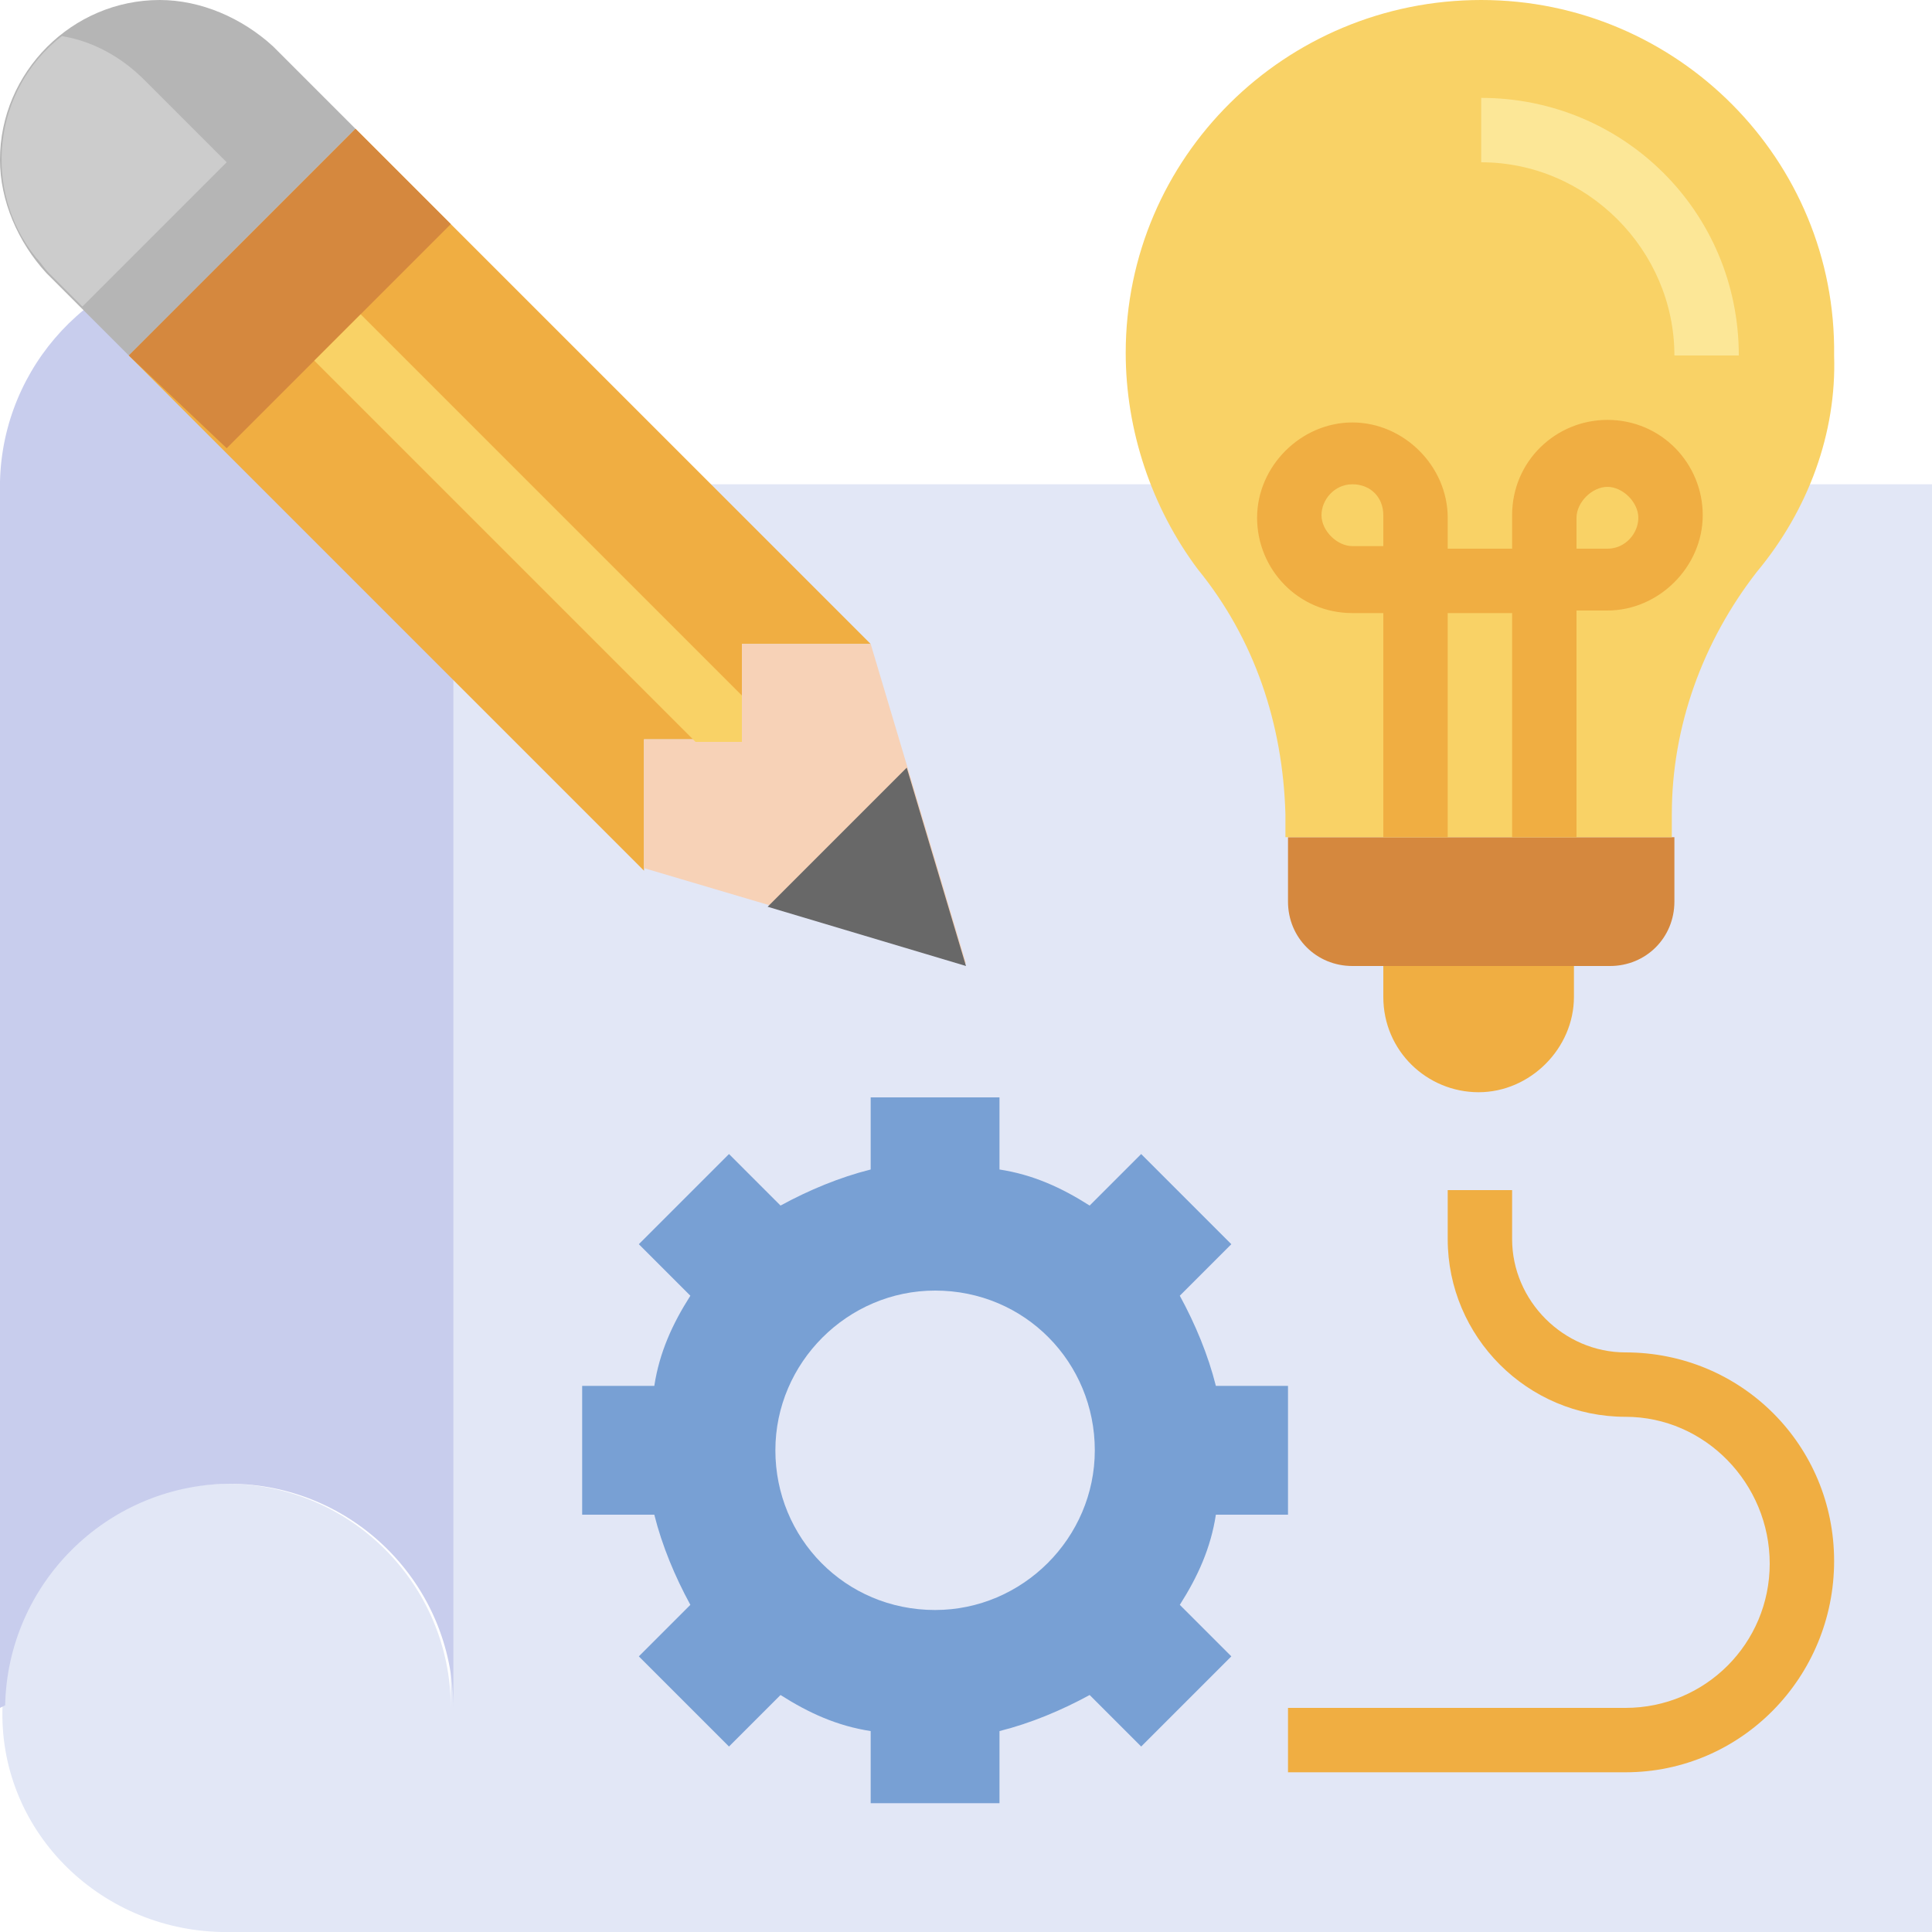 <?xml version="1.0" encoding="utf-8"?>
<!-- Generator: Adobe Illustrator 25.4.1, SVG Export Plug-In . SVG Version: 6.00 Build 0)  -->
<svg version="1.1" id="Layer_3" xmlns="http://www.w3.org/2000/svg" xmlns:xlink="http://www.w3.org/1999/xlink" x="0px" y="0px"
	 width="75px" height="75px" viewBox="0 0 75 75" style="enable-background:new 0 0 75 75;" xml:space="preserve">
<style type="text/css">
	.st0{fill:#E2E7F6;}
	.st1{fill:#D5883E;}
	.st2{fill:#C8CDED;}
	.st3{fill:#F0AE42;}
	.st4{fill:#B5B5B5;}
	.st5{fill:#CCCCCC;}
	.st6{fill:#F7D2B7;}
	.st7{fill:#686868;}
	.st8{fill:#78A0D4;}
	.st9{fill:#F9D266;}
	.st10{fill:#FCE797;}
</style>
<g>
	<path class="st0" d="M17.5,18.8v47.5c0-4.8-3.9-8.7-8.7-8.7c0,0-0.1,0-0.1,0c-4.7,0.1-8.5,3.9-8.6,8.6C-0.1,71,3.8,74.9,8.6,75
		c0,0,0.1,0,0.1,0H75V18.8H17.5z"/>
	<path class="st1" d="M50,32.5V35c0,1.4,1.1,2.5,2.5,2.5h10c1.4,0,2.5-1.1,2.5-2.5v-2.5"/>
	<path class="st2" d="M0,66.3V19.1c-0.1-4.5,3.2-8.4,7.7-9c4.8-0.6,9.2,2.8,9.8,7.6c0,0.4,0.1,0.7,0.1,1.1v47.5
		c0-4.8-3.9-8.7-8.7-8.7c0,0-0.1,0-0.1,0c-4.7,0.1-8.5,3.9-8.6,8.6L0,66.3z"/>
	<path class="st3" d="M25,33.8l-20-20L13.8,5l20,20h-5v3.7H25V33.8z"/>
	<path class="st4" d="M13.8,5L5,13.8l-3.2-3.2C0.7,9.4,0,7.8,0,6.2C0,2.8,2.8,0,6.2,0c1.6,0,3.2,0.7,4.4,1.8L13.8,5z"/>
	<path class="st5" d="M8.8,6.3L5.6,3.1c-0.9-0.9-2-1.5-3.2-1.7c-2.7,2.1-3.1,6-1,8.6c0.2,0.2,0.3,0.4,0.5,0.6l1.3,1.3L8.8,6.3z"/>
	<path class="st1" d="M5,13.8L13.8,5l3.7,3.7l-8.7,8.7L5,13.8z"/>
	<path class="st6" d="M33.8,25h-5v3.7H25v5l12.5,3.7L33.8,25z"/>
	<path class="st7" d="M35.2,29.8l-5.4,5.4l7.7,2.3L35.2,29.8z"/>
	<path class="st8" d="M50,58.8v-5h-2.8c-0.3-1.2-0.8-2.4-1.4-3.5l2-2l-3.5-3.5l-2,2c-1.1-0.7-2.2-1.2-3.5-1.4v-2.8h-5v2.8
		c-1.2,0.3-2.4,0.8-3.5,1.4l-2-2l-3.5,3.5l2,2c-0.7,1.1-1.2,2.2-1.4,3.5h-2.8v5h2.8c0.3,1.2,0.8,2.4,1.4,3.5l-2,2l3.5,3.5l2-2
		c1.1,0.7,2.2,1.2,3.5,1.4V70h5v-2.8c1.2-0.3,2.4-0.8,3.5-1.4l2,2l3.5-3.5l-2-2c0.7-1.1,1.2-2.2,1.4-3.5H50z M36.3,62.5
		c-3.5,0-6.2-2.8-6.2-6.2s2.8-6.2,6.2-6.2c3.5,0,6.2,2.8,6.2,6.2S39.7,62.5,36.3,62.5z"/>
	<path class="st9" d="M14,12.2L12.2,14L27,28.8h1.8V27L14,12.2z"/>
	<path class="st9" d="M71.2,13.8C71.3,6.2,65.1,0,57.5,0c-7.6,0-13.8,6.1-13.8,13.7c0,3,1,6,2.8,8.4c2.2,2.7,3.3,6,3.4,9.5v0.9h15
		v-0.9c0-3.4,1.2-6.7,3.3-9.4C70.2,19.8,71.3,16.8,71.2,13.8z"/>
	<path class="st3" d="M53.7,37.5v1.2c0,2.1,1.7,3.7,3.7,3.7s3.7-1.7,3.7-3.7v-1.2"/>
	<path class="st10" d="M67.5,13.8H65c0-4.1-3.4-7.5-7.5-7.5V3.8C63,3.8,67.5,8.2,67.5,13.8z"/>
	<g>
		<path class="st3" d="M61.2,32.5h-2.5v-8.7h-2.5v8.7h-2.5v-8.7h-1.2c-2.1,0-3.7-1.7-3.7-3.7s1.7-3.7,3.7-3.7s3.7,1.7,3.7,3.7v1.2
			h2.5V20c0-2.1,1.7-3.7,3.7-3.7c2.1,0,3.7,1.7,3.7,3.7s-1.7,3.7-3.7,3.7h-1.2V32.5z M61.2,21.3h1.2c0.7,0,1.2-0.6,1.2-1.2
			s-0.6-1.2-1.2-1.2s-1.2,0.6-1.2,1.2V21.3z M52.5,18.8c-0.7,0-1.2,0.6-1.2,1.2s0.6,1.2,1.2,1.2h1.2V20
			C53.7,19.3,53.2,18.8,52.5,18.8z"/>
		<path class="st3" d="M63.1,68.8H50v-2.5h13.1c3.1,0,5.6-2.5,5.6-5.6S66.2,55,63.1,55l0,0c-3.8,0-6.9-3.1-6.9-6.9v-1.9h2.5v1.9
			c0,2.4,2,4.4,4.4,4.4c4.5,0,8.1,3.6,8.1,8.1S67.6,68.8,63.1,68.8z"/>
	</g>
</g>
</svg>
